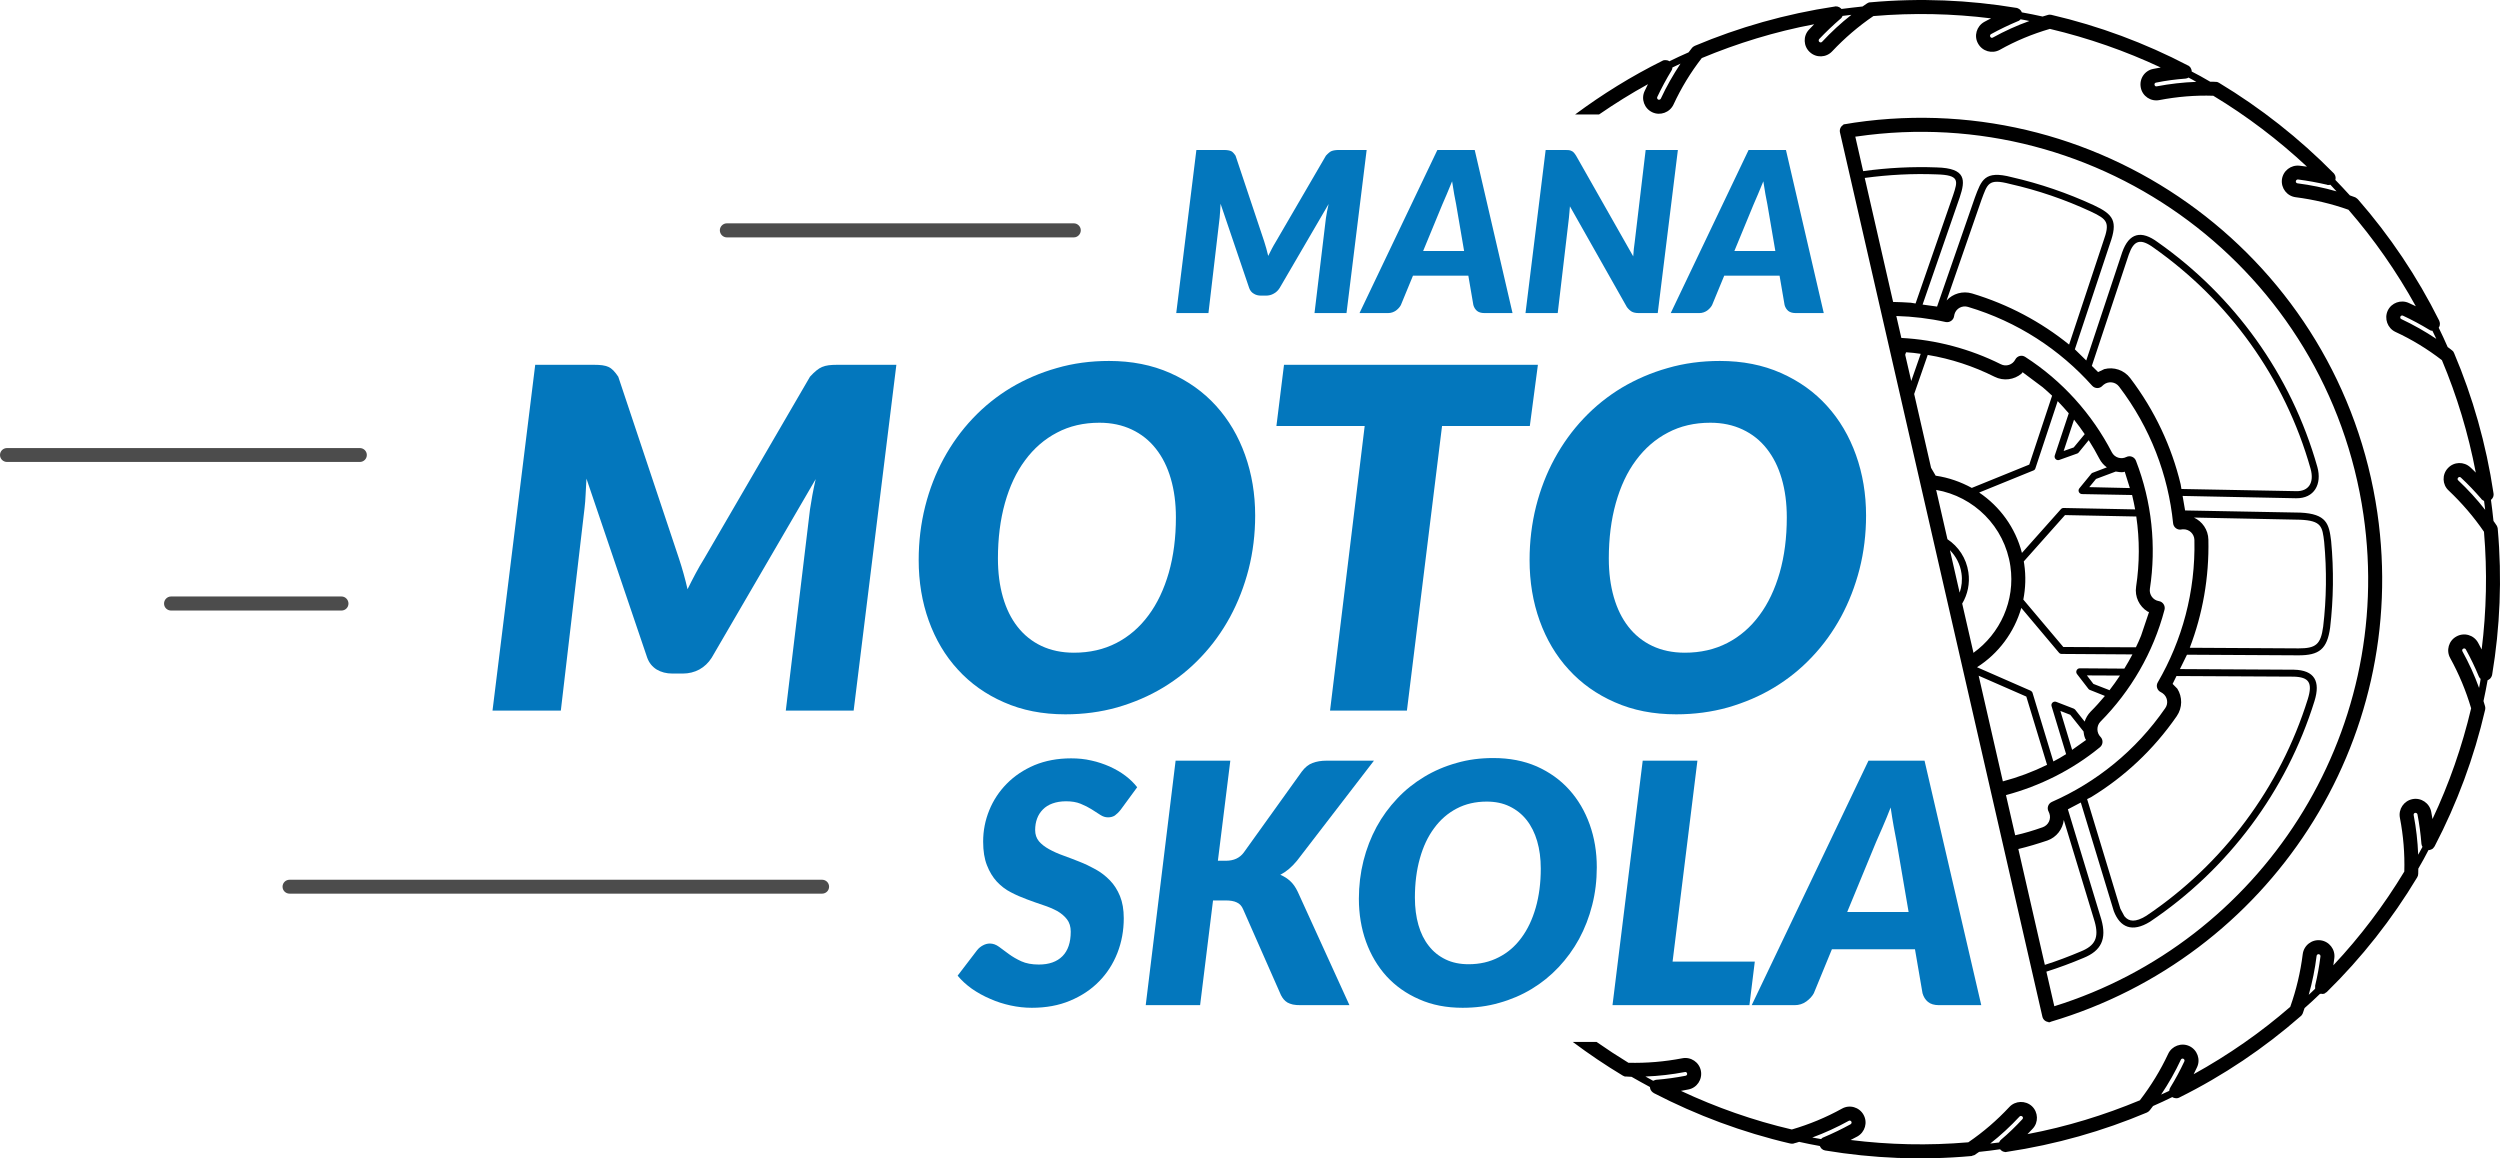 <?xml version="1.0" standalone="no"?>
<!DOCTYPE svg PUBLIC "-//W3C//DTD SVG 1.1//EN" "http://www.w3.org/Graphics/SVG/1.1/DTD/svg11.dtd">
<!--Generator: Xara Designer (www.xara.com), SVG filter version: 6.3.0.23-->
<svg fill="none" fill-rule="evenodd" stroke="black" stroke-width="0.501" stroke-linejoin="bevel" stroke-miterlimit="10" font-family="Times New Roman" font-size="16" style="font-variant-ligatures:none" xmlns:xlink="http://www.w3.org/1999/xlink" xmlns="http://www.w3.org/2000/svg" version="1.1" overflow="visible" width="161.865pt" height="75pt" viewBox="30 -4913.25 161.865 75">
 <defs>
	</defs>
 <g id="Page background" transform="scale(1 -1)"/>
 <g id="Layer 4" transform="scale(1 -1)">
  <g id="Group" stroke="none" font-family="Lato Black">
   <g id="Group_1" fill-rule="nonzero" stroke-linejoin="round" stroke-linecap="round" stroke-width="0.161" fill="#0377bd">
    <g id="Group_2">
     <path d="M 73.963,4877.08 C 74.178,4876.43 74.362,4875.77 74.516,4875.1 C 74.68,4875.43 74.849,4875.77 75.022,4876.09 C 75.197,4876.42 75.386,4876.75 75.592,4877.08 L 82.444,4888.86 C 82.597,4889.03 82.736,4889.16 82.858,4889.26 C 82.981,4889.36 83.104,4889.44 83.227,4889.49 C 83.35,4889.54 83.488,4889.58 83.643,4889.6 C 83.796,4889.62 83.98,4889.63 84.194,4889.63 L 88.036,4889.63 L 85.27,4867.24 L 80.877,4867.24 L 82.444,4880.27 C 82.485,4880.55 82.537,4880.86 82.597,4881.19 C 82.658,4881.52 82.731,4881.87 82.813,4882.23 L 76.082,4870.67 C 75.868,4870.33 75.599,4870.08 75.276,4869.9 C 74.955,4869.73 74.598,4869.64 74.209,4869.64 L 73.532,4869.64 C 73.143,4869.64 72.806,4869.73 72.519,4869.9 C 72.232,4870.08 72.026,4870.33 71.903,4870.67 L 67.971,4882.26 C 67.951,4881.91 67.933,4881.57 67.917,4881.24 C 67.903,4880.91 67.88,4880.62 67.847,4880.35 L 66.311,4867.24 L 61.888,4867.24 L 64.653,4889.63 L 68.463,4889.63 C 68.677,4889.63 68.859,4889.62 69.007,4889.6 C 69.157,4889.58 69.287,4889.54 69.4,4889.49 C 69.512,4889.44 69.618,4889.36 69.716,4889.26 C 69.812,4889.16 69.917,4889.03 70.03,4888.86 L 73.963,4877.08 Z" marker-start="none" marker-end="none"/>
     <path d="M 111.267,4879.87 C 111.267,4878.67 111.126,4877.51 110.844,4876.4 C 110.562,4875.3 110.163,4874.27 109.645,4873.31 C 109.128,4872.36 108.503,4871.49 107.771,4870.72 C 107.038,4869.94 106.217,4869.28 105.305,4868.73 C 104.394,4868.18 103.405,4867.76 102.34,4867.45 C 101.274,4867.15 100.154,4867 98.976,4867 C 97.5,4867 96.176,4867.26 95.004,4867.78 C 93.832,4868.29 92.834,4869 92.015,4869.9 C 91.196,4870.79 90.57,4871.85 90.134,4873.06 C 89.699,4874.27 89.481,4875.58 89.481,4876.99 C 89.481,4878.19 89.622,4879.35 89.903,4880.47 C 90.184,4881.58 90.584,4882.61 91.102,4883.56 C 91.619,4884.51 92.245,4885.38 92.984,4886.16 C 93.721,4886.94 94.545,4887.6 95.457,4888.15 C 96.369,4888.69 97.358,4889.12 98.423,4889.42 C 99.488,4889.73 100.614,4889.88 101.803,4889.88 C 103.268,4889.88 104.586,4889.62 105.759,4889.1 C 106.931,4888.58 107.925,4887.87 108.739,4886.97 C 109.554,4886.07 110.179,4885.01 110.614,4883.79 C 111.049,4882.57 111.267,4881.27 111.267,4879.87 Z M 106.135,4879.75 C 106.135,4880.67 106.024,4881.51 105.805,4882.26 C 105.584,4883.02 105.263,4883.66 104.836,4884.2 C 104.411,4884.74 103.892,4885.15 103.277,4885.44 C 102.663,4885.73 101.967,4885.88 101.187,4885.88 C 100.163,4885.88 99.247,4885.67 98.437,4885.24 C 97.629,4884.82 96.94,4884.22 96.371,4883.45 C 95.803,4882.69 95.368,4881.76 95.065,4880.68 C 94.763,4879.6 94.612,4878.4 94.612,4877.09 C 94.612,4876.17 94.72,4875.34 94.934,4874.59 C 95.15,4873.84 95.464,4873.2 95.88,4872.67 C 96.294,4872.14 96.81,4871.72 97.424,4871.43 C 98.038,4871.14 98.741,4870.99 99.529,4870.99 C 100.554,4870.99 101.473,4871.2 102.286,4871.62 C 103.1,4872.04 103.792,4872.64 104.36,4873.41 C 104.929,4874.17 105.366,4875.1 105.675,4876.17 C 105.982,4877.25 106.135,4878.44 106.135,4879.75 Z" marker-start="none" marker-end="none"/>
     <path d="M 129.573,4889.63 L 129.05,4885.67 L 123.367,4885.67 L 121.092,4867.24 L 116.115,4867.24 L 118.358,4885.67 L 112.643,4885.67 L 113.134,4889.63 L 129.573,4889.63 Z" marker-start="none" marker-end="none"/>
     <path d="M 150.82,4879.87 C 150.82,4878.67 150.679,4877.51 150.397,4876.4 C 150.115,4875.3 149.715,4874.27 149.198,4873.31 C 148.68,4872.36 148.056,4871.49 147.324,4870.72 C 146.591,4869.94 145.77,4869.28 144.858,4868.73 C 143.946,4868.18 142.958,4867.76 141.893,4867.45 C 140.827,4867.15 139.707,4867 138.529,4867 C 137.053,4867 135.729,4867.26 134.557,4867.78 C 133.385,4868.29 132.387,4869 131.568,4869.9 C 130.749,4870.79 130.123,4871.85 129.687,4873.06 C 129.252,4874.27 129.034,4875.58 129.034,4876.99 C 129.034,4878.19 129.175,4879.35 129.455,4880.47 C 129.737,4881.58 130.137,4882.61 130.654,4883.56 C 131.172,4884.51 131.798,4885.38 132.537,4886.16 C 133.274,4886.94 134.098,4887.6 135.01,4888.15 C 135.922,4888.69 136.911,4889.12 137.976,4889.42 C 139.041,4889.73 140.167,4889.88 141.355,4889.88 C 142.82,4889.88 144.139,4889.62 145.311,4889.1 C 146.484,4888.58 147.478,4887.87 148.291,4886.97 C 149.107,4886.07 149.731,4885.01 150.167,4883.79 C 150.602,4882.57 150.82,4881.27 150.82,4879.87 Z M 145.688,4879.75 C 145.688,4880.67 145.577,4881.51 145.358,4882.26 C 145.137,4883.02 144.815,4883.66 144.389,4884.2 C 143.964,4884.74 143.445,4885.15 142.829,4885.44 C 142.216,4885.73 141.52,4885.88 140.74,4885.88 C 139.716,4885.88 138.8,4885.67 137.99,4885.24 C 137.182,4884.82 136.493,4884.22 135.924,4883.45 C 135.356,4882.69 134.921,4881.76 134.618,4880.68 C 134.316,4879.6 134.164,4878.4 134.164,4877.09 C 134.164,4876.17 134.273,4875.34 134.487,4874.59 C 134.703,4873.84 135.017,4873.2 135.433,4872.67 C 135.847,4872.14 136.363,4871.72 136.977,4871.43 C 137.59,4871.14 138.293,4870.99 139.082,4870.99 C 140.106,4870.99 141.025,4871.2 141.839,4871.62 C 142.653,4872.04 143.345,4872.64 143.913,4873.41 C 144.482,4874.17 144.919,4875.1 145.228,4876.17 C 145.535,4877.25 145.688,4878.44 145.688,4879.75 Z" marker-start="none" marker-end="none"/>
    </g>
   </g>
   <g id="Group_3" fill-rule="nonzero" stroke-linejoin="round" stroke-linecap="round" stroke-width="0.15" fill="#0377bd">
    <path d="M 102.565,4860.83 C 102.433,4860.66 102.306,4860.54 102.183,4860.45 C 102.06,4860.37 101.911,4860.33 101.738,4860.33 C 101.571,4860.33 101.405,4860.38 101.239,4860.49 C 101.071,4860.6 100.885,4860.72 100.678,4860.85 C 100.471,4860.98 100.236,4861.1 99.966,4861.21 C 99.699,4861.32 99.385,4861.37 99.023,4861.37 C 98.689,4861.37 98.398,4861.32 98.148,4861.23 C 97.897,4861.14 97.69,4861.01 97.522,4860.84 C 97.356,4860.67 97.231,4860.48 97.147,4860.25 C 97.065,4860.03 97.022,4859.78 97.022,4859.51 C 97.022,4859.22 97.104,4858.98 97.267,4858.78 C 97.431,4858.59 97.647,4858.42 97.92,4858.27 C 98.191,4858.12 98.496,4857.98 98.837,4857.86 C 99.178,4857.74 99.528,4857.6 99.886,4857.46 C 100.245,4857.32 100.595,4857.15 100.939,4856.96 C 101.283,4856.77 101.592,4856.53 101.863,4856.25 C 102.135,4855.97 102.352,4855.63 102.515,4855.23 C 102.677,4854.83 102.759,4854.36 102.759,4853.8 C 102.759,4853 102.622,4852.25 102.347,4851.55 C 102.072,4850.85 101.676,4850.23 101.162,4849.71 C 100.648,4849.18 100.024,4848.77 99.288,4848.46 C 98.553,4848.15 97.725,4848 96.806,4848 C 96.35,4848 95.891,4848.05 95.431,4848.15 C 94.972,4848.25 94.529,4848.39 94.107,4848.58 C 93.682,4848.76 93.289,4848.98 92.927,4849.23 C 92.565,4849.49 92.256,4849.77 92.003,4850.08 L 93.264,4851.73 C 93.366,4851.86 93.491,4851.96 93.639,4852.04 C 93.787,4852.12 93.937,4852.16 94.089,4852.16 C 94.292,4852.16 94.49,4852.09 94.681,4851.95 C 94.874,4851.81 95.086,4851.65 95.316,4851.48 C 95.548,4851.31 95.82,4851.15 96.126,4851.01 C 96.435,4850.87 96.813,4850.8 97.261,4850.8 C 97.922,4850.8 98.43,4850.98 98.789,4851.34 C 99.147,4851.7 99.326,4852.23 99.326,4852.93 C 99.326,4853.25 99.244,4853.52 99.081,4853.73 C 98.919,4853.94 98.705,4854.12 98.441,4854.27 C 98.177,4854.41 97.873,4854.54 97.534,4854.65 C 97.194,4854.76 96.846,4854.89 96.49,4855.02 C 96.135,4855.15 95.787,4855.3 95.447,4855.48 C 95.108,4855.65 94.804,4855.89 94.54,4856.17 C 94.276,4856.46 94.062,4856.81 93.9,4857.23 C 93.737,4857.64 93.655,4858.15 93.655,4858.76 C 93.655,4859.47 93.787,4860.14 94.051,4860.79 C 94.315,4861.44 94.694,4862.01 95.186,4862.51 C 95.679,4863.01 96.276,4863.41 96.979,4863.71 C 97.682,4864 98.471,4864.15 99.347,4864.15 C 99.797,4864.15 100.234,4864.11 100.657,4864.01 C 101.08,4863.92 101.478,4863.78 101.847,4863.62 C 102.217,4863.45 102.552,4863.26 102.857,4863.03 C 103.161,4862.8 103.419,4862.55 103.628,4862.28 L 102.565,4860.83 Z" marker-start="none" marker-end="none"/>
    <path d="M 108.853,4857.52 L 109.374,4857.52 C 109.882,4857.52 110.266,4857.7 110.527,4858.05 L 114.284,4863.29 C 114.495,4863.57 114.729,4863.76 114.986,4863.85 C 115.243,4863.95 115.546,4864 115.894,4864 L 118.958,4864 L 113.981,4857.53 C 113.64,4857.11 113.278,4856.81 112.894,4856.61 C 113.141,4856.51 113.357,4856.37 113.54,4856.2 C 113.726,4856.03 113.887,4855.8 114.024,4855.51 L 117.371,4848.17 L 114.22,4848.17 C 114.017,4848.17 113.847,4848.18 113.71,4848.21 C 113.572,4848.24 113.455,4848.29 113.357,4848.34 C 113.258,4848.4 113.176,4848.47 113.112,4848.55 C 113.046,4848.63 112.989,4848.72 112.937,4848.82 L 110.482,4854.39 C 110.396,4854.59 110.262,4854.74 110.08,4854.82 C 109.9,4854.91 109.658,4854.95 109.352,4854.95 L 108.539,4854.95 L 107.702,4848.17 L 104.181,4848.17 L 106.116,4864 L 109.658,4864 L 108.853,4857.52 Z" marker-start="none" marker-end="none"/>
    <path d="M 133.386,4857.1 C 133.386,4856.25 133.288,4855.43 133.088,4854.65 C 132.889,4853.86 132.607,4853.14 132.241,4852.46 C 131.875,4851.79 131.432,4851.18 130.915,4850.63 C 130.398,4850.08 129.816,4849.61 129.172,4849.22 C 128.527,4848.83 127.828,4848.53 127.075,4848.32 C 126.322,4848.1 125.528,4848 124.696,4848 C 123.653,4848 122.716,4848.18 121.888,4848.55 C 121.058,4848.91 120.353,4849.41 119.773,4850.04 C 119.195,4850.68 118.751,4851.43 118.444,4852.28 C 118.135,4853.14 117.982,4854.07 117.982,4855.06 C 117.982,4855.91 118.082,4856.73 118.28,4857.52 C 118.48,4858.31 118.761,4859.03 119.127,4859.71 C 119.493,4860.38 119.937,4860.99 120.458,4861.54 C 120.979,4862.1 121.563,4862.56 122.207,4862.95 C 122.851,4863.34 123.551,4863.64 124.304,4863.85 C 125.057,4864.07 125.854,4864.17 126.695,4864.17 C 127.73,4864.17 128.663,4863.99 129.493,4863.63 C 130.321,4863.26 131.024,4862.76 131.6,4862.12 C 132.177,4861.48 132.617,4860.73 132.926,4859.87 C 133.233,4859.01 133.386,4858.09 133.386,4857.1 Z M 129.759,4857.01 C 129.759,4857.67 129.68,4858.26 129.525,4858.79 C 129.37,4859.32 129.141,4859.78 128.84,4860.16 C 128.54,4860.54 128.172,4860.83 127.737,4861.04 C 127.303,4861.25 126.811,4861.35 126.26,4861.35 C 125.535,4861.35 124.887,4861.2 124.315,4860.9 C 123.744,4860.6 123.256,4860.18 122.855,4859.63 C 122.452,4859.09 122.145,4858.44 121.931,4857.67 C 121.716,4856.91 121.609,4856.06 121.609,4855.13 C 121.609,4854.48 121.686,4853.89 121.838,4853.36 C 121.989,4852.83 122.213,4852.38 122.507,4852.01 C 122.8,4851.63 123.164,4851.34 123.599,4851.13 C 124.033,4850.92 124.529,4850.82 125.087,4850.82 C 125.812,4850.82 126.461,4850.97 127.038,4851.27 C 127.612,4851.56 128.101,4851.98 128.504,4852.53 C 128.906,4853.07 129.214,4853.72 129.432,4854.48 C 129.65,4855.24 129.759,4856.09 129.759,4857.01 Z" marker-start="none" marker-end="none"/>
    <path d="M 138.293,4850.99 L 143.616,4850.99 L 143.268,4848.17 L 134.403,4848.17 L 136.359,4864 L 139.901,4864 L 138.293,4850.99 Z" marker-start="none" marker-end="none"/>
    <path d="M 158.279,4848.17 L 155.541,4848.17 C 155.236,4848.17 154.999,4848.24 154.829,4848.38 C 154.658,4848.52 154.542,4848.71 154.476,4848.94 L 153.987,4851.79 L 148.609,4851.79 L 147.437,4848.94 C 147.335,4848.75 147.173,4848.57 146.953,4848.41 C 146.732,4848.25 146.48,4848.17 146.197,4848.17 L 143.416,4848.17 L 150.977,4864 L 154.606,4864 L 158.279,4848.17 Z M 149.598,4854.2 L 153.575,4854.2 L 152.802,4858.72 C 152.745,4859 152.681,4859.34 152.613,4859.72 C 152.544,4860.1 152.478,4860.52 152.412,4860.97 C 152.238,4860.52 152.065,4860.1 151.896,4859.71 C 151.726,4859.33 151.578,4858.99 151.455,4858.7 L 149.598,4854.2 Z" marker-start="none" marker-end="none"/>
   </g>
   <g id="Group_4" fill-rule="nonzero" stroke-linejoin="round" stroke-linecap="round" stroke-width="0.15" fill="#0377bd">
    <path d="M 111.851,4897.62 C 111.95,4897.31 112.038,4897 112.111,4896.68 C 112.188,4896.84 112.268,4897 112.35,4897.15 C 112.432,4897.31 112.521,4897.46 112.618,4897.62 L 115.848,4903.17 C 115.921,4903.25 115.985,4903.31 116.044,4903.36 C 116.101,4903.41 116.16,4903.45 116.217,4903.47 C 116.276,4903.49 116.34,4903.51 116.413,4903.52 C 116.485,4903.53 116.572,4903.54 116.674,4903.54 L 118.485,4903.54 L 117.181,4892.98 L 115.109,4892.98 L 115.848,4899.13 C 115.867,4899.26 115.892,4899.4 115.921,4899.56 C 115.949,4899.71 115.983,4899.88 116.022,4900.04 L 112.85,4894.6 C 112.748,4894.44 112.621,4894.32 112.47,4894.24 C 112.316,4894.15 112.149,4894.11 111.967,4894.11 L 111.647,4894.11 C 111.463,4894.11 111.305,4894.15 111.169,4894.24 C 111.033,4894.32 110.937,4894.44 110.88,4894.6 L 109.026,4900.06 C 109.015,4899.9 109.008,4899.73 108.999,4899.58 C 108.992,4899.43 108.981,4899.29 108.967,4899.16 L 108.242,4892.98 L 106.157,4892.98 L 107.461,4903.54 L 109.258,4903.54 C 109.358,4903.54 109.443,4903.53 109.515,4903.52 C 109.584,4903.51 109.645,4903.49 109.699,4903.47 C 109.752,4903.45 109.802,4903.41 109.847,4903.36 C 109.893,4903.31 109.943,4903.25 109.997,4903.17 L 111.851,4897.62 Z" marker-start="none" marker-end="none"/>
    <path d="M 127.93,4892.98 L 126.104,4892.98 C 125.903,4892.98 125.744,4893.03 125.63,4893.12 C 125.517,4893.22 125.439,4893.34 125.394,4893.5 L 125.069,4895.4 L 121.484,4895.4 L 120.701,4893.5 C 120.633,4893.37 120.526,4893.25 120.38,4893.14 C 120.232,4893.04 120.064,4892.98 119.877,4892.98 L 118.023,4892.98 L 123.064,4903.54 L 125.482,4903.54 L 127.93,4892.98 Z M 122.143,4897 L 124.795,4897 L 124.279,4900.02 C 124.241,4900.2 124.199,4900.43 124.152,4900.68 C 124.108,4900.94 124.063,4901.22 124.018,4901.51 C 123.902,4901.22 123.788,4900.94 123.674,4900.68 C 123.562,4900.42 123.463,4900.19 123.381,4900 L 122.143,4897 Z" marker-start="none" marker-end="none"/>
    <path d="M 131.32,4903.54 C 131.422,4903.54 131.507,4903.53 131.577,4903.53 C 131.647,4903.52 131.709,4903.5 131.763,4903.47 C 131.814,4903.45 131.864,4903.41 131.907,4903.36 C 131.95,4903.31 131.996,4903.25 132.045,4903.17 L 135.745,4896.65 C 135.754,4896.82 135.769,4896.99 135.785,4897.14 C 135.802,4897.29 135.82,4897.44 135.84,4897.57 L 136.55,4903.54 L 138.636,4903.54 L 137.332,4892.98 L 136.1,4892.98 C 135.917,4892.98 135.769,4893.01 135.654,4893.07 C 135.542,4893.14 135.435,4893.23 135.333,4893.37 L 131.647,4899.89 C 131.636,4899.75 131.625,4899.62 131.613,4899.49 C 131.602,4899.37 131.591,4899.25 131.581,4899.14 L 130.856,4892.98 L 128.77,4892.98 L 130.075,4903.54 L 131.32,4903.54 Z" marker-start="none" marker-end="none"/>
    <path d="M 148.081,4892.98 L 146.255,4892.98 C 146.054,4892.98 145.895,4893.03 145.781,4893.12 C 145.668,4893.22 145.59,4893.34 145.545,4893.5 L 145.22,4895.4 L 141.636,4895.4 L 140.852,4893.5 C 140.784,4893.37 140.677,4893.25 140.531,4893.14 C 140.383,4893.04 140.215,4892.98 140.028,4892.98 L 138.174,4892.98 L 143.215,4903.54 L 145.633,4903.54 L 148.081,4892.98 Z M 142.294,4897 L 144.946,4897 L 144.43,4900.02 C 144.393,4900.2 144.35,4900.43 144.303,4900.68 C 144.259,4900.94 144.214,4901.22 144.169,4901.51 C 144.053,4901.22 143.939,4900.94 143.825,4900.68 C 143.713,4900.42 143.615,4900.19 143.532,4900 L 142.294,4897 Z" marker-start="none" marker-end="none"/>
   </g>
   <path d="M 148.179,4838.76 C 148.175,4838.76 148.172,4838.76 148.168,4838.76 C 148.168,4838.76 148.17,4838.76 148.172,4838.76 C 148.163,4838.76 148.165,4838.76 148.168,4838.76 C 148.143,4838.77 148.138,4838.77 148.117,4838.78 C 148.12,4838.77 148.102,4838.78 148.086,4838.79 C 148.07,4838.79 148.058,4838.8 148.047,4838.8 C 148.024,4838.82 148.013,4838.82 148.009,4838.83 C 148.008,4838.83 148.009,4838.82 147.963,4838.86 C 147.963,4838.86 147.965,4838.86 147.967,4838.86 C 147.967,4838.86 147.963,4838.86 147.961,4838.86 C 147.958,4838.87 147.951,4838.87 147.942,4838.88 C 147.927,4838.89 147.915,4838.9 147.906,4838.92 C 147.895,4838.93 147.89,4838.94 147.885,4838.95 C 147.867,4838.97 147.854,4838.99 147.844,4839.02 C 147.842,4839.02 147.842,4839.02 147.842,4839.02 C 147.838,4839.03 147.838,4839.03 147.836,4839.03 C 147.833,4839.04 147.829,4839.04 147.829,4839.05 C 147.38,4839.13 146.932,4839.22 146.486,4839.32 C 146.375,4839.28 146.261,4839.25 146.147,4839.22 C 146.136,4839.21 146.127,4839.21 146.125,4839.21 C 146.109,4839.21 146.093,4839.2 146.082,4839.2 C 146.027,4839.2 146.027,4839.2 146.034,4839.2 C 146.029,4839.2 146.027,4839.2 145.986,4839.2 C 146.002,4839.2 145.972,4839.2 145.943,4839.21 C 145.94,4839.21 145.931,4839.21 145.92,4839.21 C 142.822,4839.93 139.851,4841.04 137.071,4842.48 C 137.069,4842.49 137.069,4842.49 137.068,4842.49 C 137.048,4842.5 137.03,4842.51 137.014,4842.52 C 137.007,4842.53 136.998,4842.53 136.994,4842.54 C 136.975,4842.55 136.964,4842.57 136.952,4842.58 C 136.943,4842.59 136.936,4842.59 136.93,4842.6 C 136.918,4842.61 136.909,4842.63 136.9,4842.65 C 136.893,4842.65 136.887,4842.67 136.88,4842.67 C 136.873,4842.69 136.866,4842.7 136.862,4842.72 C 136.855,4842.73 136.852,4842.74 136.846,4842.75 C 136.843,4842.77 136.841,4842.78 136.841,4842.8 C 136.834,4842.81 136.83,4842.83 136.83,4842.84 C 136.828,4842.85 136.828,4842.85 136.828,4842.85 C 136.828,4842.86 136.828,4842.86 136.828,4842.87 C 136.427,4843.08 136.029,4843.31 135.637,4843.53 C 135.517,4843.54 135.401,4843.54 135.283,4843.55 C 135.256,4843.55 135.228,4843.55 135.208,4843.55 C 135.201,4843.55 135.199,4843.56 135.173,4843.56 C 135.158,4843.56 135.121,4843.58 135.087,4843.6 C 135.076,4843.6 135.073,4843.6 135.067,4843.61 C 133.952,4844.28 132.872,4845.01 131.83,4845.79 L 133.37,4845.79 C 134.043,4845.32 134.73,4844.87 135.433,4844.44 C 136.602,4844.41 137.772,4844.51 138.918,4844.73 C 139.473,4844.84 140.017,4844.48 140.126,4843.92 C 140.233,4843.36 139.869,4842.81 139.309,4842.71 C 139.15,4842.68 138.993,4842.65 138.834,4842.62 C 141.118,4841.55 143.522,4840.7 146.013,4840.12 C 147.142,4840.45 148.231,4840.9 149.259,4841.47 C 149.753,4841.75 150.383,4841.57 150.658,4841.07 C 150.936,4840.57 150.752,4839.95 150.26,4839.67 C 150.112,4839.59 149.965,4839.51 149.819,4839.44 C 152.303,4839.13 154.853,4839.07 157.438,4839.29 C 158.409,4839.95 159.299,4840.72 160.101,4841.58 C 160.486,4841.99 161.141,4842.01 161.557,4841.63 C 161.971,4841.24 161.996,4840.58 161.607,4840.17 C 161.494,4840.05 161.384,4839.93 161.271,4839.82 C 163.81,4840.3 166.242,4841.05 168.548,4842.01 C 169.269,4842.95 169.884,4843.95 170.382,4845.02 C 170.621,4845.53 171.237,4845.76 171.751,4845.52 C 172.263,4845.28 172.491,4844.66 172.249,4844.15 C 172.177,4844 172.106,4843.85 172.031,4843.7 C 174.276,4844.94 176.372,4846.4 178.284,4848.06 C 178.678,4849.17 178.947,4850.31 179.092,4851.47 C 179.163,4852.04 179.677,4852.44 180.243,4852.37 C 180.808,4852.3 181.21,4851.78 181.139,4851.22 C 181.119,4851.06 181.097,4850.9 181.074,4850.75 C 182.812,4852.6 184.352,4854.64 185.669,4856.82 C 185.703,4857.99 185.607,4859.15 185.384,4860.3 C 185.275,4860.86 185.642,4861.4 186.201,4861.51 C 186.758,4861.62 187.304,4861.25 187.411,4860.69 C 187.437,4860.53 187.468,4860.38 187.495,4860.22 C 188.567,4862.5 189.409,4864.9 189.996,4867.39 C 189.664,4868.52 189.209,4869.61 188.642,4870.64 C 188.362,4871.14 188.546,4871.77 189.042,4872.04 C 189.541,4872.32 190.168,4872.14 190.444,4871.64 C 190.524,4871.5 190.603,4871.35 190.678,4871.2 C 190.988,4873.69 191.047,4876.24 190.828,4878.82 C 190.164,4879.79 189.397,4880.68 188.542,4881.49 C 188.123,4881.87 188.103,4882.53 188.492,4882.94 C 188.879,4883.36 189.531,4883.38 189.948,4882.99 C 190.066,4882.88 190.184,4882.77 190.298,4882.65 C 189.811,4885.2 189.072,4887.63 188.105,4889.93 C 187.17,4890.65 186.16,4891.27 185.096,4891.76 C 184.582,4892 184.358,4892.62 184.597,4893.14 C 184.839,4893.65 185.453,4893.87 185.967,4893.63 C 186.119,4893.56 186.269,4893.49 186.415,4893.42 C 185.177,4895.66 183.71,4897.76 182.054,4899.67 C 180.949,4900.06 179.804,4900.33 178.64,4900.48 C 178.078,4900.55 177.679,4901.06 177.745,4901.63 C 177.818,4902.19 178.328,4902.59 178.897,4902.52 C 179.053,4902.5 179.211,4902.48 179.368,4902.46 C 177.511,4904.19 175.475,4905.74 173.301,4907.05 C 172.131,4907.09 170.959,4906.99 169.811,4906.77 C 169.256,4906.66 168.714,4907.02 168.607,4907.58 C 168.496,4908.15 168.862,4908.69 169.422,4908.79 C 169.581,4908.82 169.738,4908.85 169.899,4908.88 C 167.615,4909.95 165.211,4910.79 162.722,4911.38 C 161.591,4911.05 160.5,4910.6 159.472,4910.02 C 158.975,4909.75 158.346,4909.93 158.072,4910.43 C 157.792,4910.92 157.974,4911.55 158.471,4911.83 C 158.619,4911.91 158.766,4911.99 158.916,4912.06 C 156.428,4912.37 153.878,4912.43 151.295,4912.21 C 150.324,4911.55 149.43,4910.78 148.629,4909.93 C 148.24,4909.51 147.587,4909.49 147.174,4909.88 C 146.76,4910.26 146.734,4910.92 147.124,4911.33 C 147.233,4911.45 147.347,4911.57 147.46,4911.68 C 144.919,4911.2 142.489,4910.45 140.183,4909.49 C 139.46,4908.56 138.848,4907.55 138.352,4906.48 C 138.113,4905.97 137.494,4905.74 136.982,4905.98 C 136.464,4906.22 136.24,4906.84 136.481,4907.35 C 136.552,4907.5 136.623,4907.65 136.698,4907.8 C 135.606,4907.2 134.552,4906.54 133.534,4905.84 L 131.984,4905.84 C 133.749,4907.15 135.635,4908.32 137.628,4909.31 C 137.658,4909.33 137.69,4909.34 137.722,4909.35 C 137.726,4909.35 137.73,4909.35 137.73,4909.35 C 137.79,4909.36 137.842,4909.36 137.896,4909.35 C 137.917,4909.35 137.935,4909.35 137.935,4909.35 C 137.963,4909.34 137.97,4909.34 137.979,4909.33 C 137.979,4909.34 137.976,4909.34 138.017,4909.32 C 138.003,4909.33 138.029,4909.31 138.06,4909.3 C 138.063,4909.29 138.065,4909.29 138.067,4909.29 C 138.069,4909.29 138.072,4909.29 138.072,4909.29 C 138.076,4909.28 138.078,4909.28 138.079,4909.28 C 138.493,4909.48 138.907,4909.68 139.328,4909.86 C 139.4,4909.95 139.469,4910.05 139.544,4910.14 C 139.568,4910.17 139.594,4910.2 139.6,4910.2 C 139.626,4910.22 139.626,4910.22 139.63,4910.22 C 139.655,4910.24 139.684,4910.26 139.714,4910.27 C 139.719,4910.27 139.721,4910.28 139.725,4910.28 C 142.571,4911.48 145.613,4912.35 148.811,4912.83 L 148.816,4912.83 C 148.846,4912.84 148.877,4912.84 148.866,4912.84 C 148.905,4912.83 148.903,4912.83 148.907,4912.83 C 148.921,4912.83 148.934,4912.83 148.95,4912.83 C 148.957,4912.83 148.973,4912.83 148.993,4912.82 C 148.984,4912.82 148.975,4912.82 149.041,4912.8 C 149.036,4912.81 149.034,4912.81 149.036,4912.81 C 149.036,4912.81 149.039,4912.81 149.044,4912.8 C 149.041,4912.8 149.039,4912.8 149.041,4912.8 C 149.048,4912.8 149.06,4912.8 149.073,4912.79 C 149.087,4912.78 149.103,4912.78 149.116,4912.76 C 149.128,4912.76 149.139,4912.75 149.15,4912.74 C 149.169,4912.73 149.189,4912.71 149.187,4912.71 C 149.21,4912.69 149.21,4912.69 149.216,4912.68 C 149.212,4912.68 149.218,4912.68 149.221,4912.68 C 149.225,4912.67 149.226,4912.67 149.23,4912.67 C 149.685,4912.73 150.138,4912.78 150.593,4912.83 C 150.691,4912.9 150.788,4912.97 150.884,4913.03 C 150.945,4913.07 151.014,4913.1 151.084,4913.1 C 151.088,4913.1 151.093,4913.1 151.1,4913.1 C 154.319,4913.39 157.488,4913.25 160.552,4912.74 C 160.554,4912.74 160.556,4912.74 160.561,4912.74 C 160.579,4912.73 160.597,4912.73 160.606,4912.73 C 160.625,4912.72 160.636,4912.72 160.648,4912.71 C 160.661,4912.71 160.673,4912.7 160.688,4912.69 C 160.702,4912.69 160.713,4912.68 160.725,4912.67 C 160.743,4912.66 160.757,4912.65 160.757,4912.65 C 160.78,4912.63 160.786,4912.63 160.791,4912.62 C 160.802,4912.61 160.813,4912.6 160.82,4912.59 C 160.83,4912.58 160.839,4912.57 160.852,4912.55 C 160.852,4912.55 160.852,4912.55 160.871,4912.52 C 160.87,4912.52 160.884,4912.5 160.895,4912.47 C 160.896,4912.47 160.896,4912.47 160.898,4912.47 C 160.9,4912.46 160.9,4912.46 160.902,4912.45 C 161.353,4912.37 161.803,4912.28 162.249,4912.18 C 162.361,4912.22 162.474,4912.25 162.586,4912.28 C 162.602,4912.29 162.618,4912.29 162.609,4912.29 C 162.642,4912.29 162.647,4912.3 162.656,4912.29 C 162.679,4912.3 162.69,4912.3 162.691,4912.3 C 162.704,4912.3 162.709,4912.3 162.738,4912.3 C 162.74,4912.3 162.765,4912.3 162.79,4912.29 C 162.799,4912.29 162.806,4912.29 162.813,4912.29 C 165.914,4911.57 168.885,4910.46 171.663,4909.01 L 171.667,4909.01 C 171.667,4909.01 171.667,4909.01 171.706,4908.99 C 171.694,4909 171.719,4908.98 171.744,4908.96 C 171.753,4908.95 171.763,4908.94 171.776,4908.93 C 171.783,4908.92 171.794,4908.91 171.806,4908.9 C 171.817,4908.89 171.826,4908.87 171.833,4908.86 C 171.842,4908.85 171.847,4908.84 171.853,4908.82 C 171.861,4908.81 171.865,4908.8 171.87,4908.78 C 171.878,4908.77 171.881,4908.76 171.886,4908.74 C 171.89,4908.73 171.894,4908.72 171.897,4908.7 C 171.901,4908.69 171.903,4908.67 171.903,4908.65 C 171.903,4908.65 171.903,4908.65 171.904,4908.65 C 171.904,4908.64 171.904,4908.63 171.903,4908.62 L 171.903,4908.62 C 172.256,4908.44 172.681,4908.21 173.1,4907.96 C 173.218,4907.96 173.334,4907.96 173.451,4907.95 C 173.46,4907.95 173.469,4907.95 173.473,4907.95 C 173.537,4907.95 173.603,4907.93 173.56,4907.94 C 173.653,4907.9 173.649,4907.9 173.644,4907.9 C 173.653,4907.9 173.658,4907.89 173.669,4907.89 C 176.374,4906.26 178.874,4904.29 181.092,4902.04 C 181.112,4902.02 181.133,4902 181.153,4901.96 C 181.155,4901.96 181.158,4901.96 181.158,4901.95 C 181.185,4901.91 181.206,4901.86 181.215,4901.8 C 181.217,4901.8 181.217,4901.8 181.217,4901.79 C 181.226,4901.74 181.224,4901.68 181.21,4901.63 C 181.212,4901.62 181.21,4901.62 181.21,4901.62 C 181.208,4901.61 181.208,4901.61 181.206,4901.6 C 181.522,4901.27 181.836,4900.94 182.143,4900.6 C 182.254,4900.56 182.363,4900.52 182.475,4900.48 C 182.48,4900.48 182.482,4900.48 182.495,4900.47 C 182.52,4900.46 182.545,4900.45 182.57,4900.42 C 182.602,4900.41 182.627,4900.39 182.641,4900.36 C 182.65,4900.36 182.655,4900.35 182.662,4900.35 C 184.725,4897.99 186.501,4895.35 187.928,4892.49 C 187.941,4892.45 187.951,4892.43 187.96,4892.39 C 187.962,4892.39 187.962,4892.39 187.962,4892.38 C 187.975,4892.33 187.978,4892.28 187.967,4892.22 C 187.971,4892.23 187.971,4892.24 187.962,4892.18 C 187.969,4892.21 187.962,4892.18 187.95,4892.13 C 187.946,4892.13 187.941,4892.12 187.932,4892.1 C 187.93,4892.09 187.921,4892.07 187.91,4892.06 C 187.91,4892.05 187.909,4892.05 187.909,4892.05 C 187.907,4892.05 187.905,4892.05 187.901,4892.04 C 187.9,4892.04 187.898,4892.04 187.898,4892.03 C 188.098,4891.62 188.29,4891.21 188.476,4890.78 C 188.567,4890.72 188.663,4890.64 188.754,4890.57 C 188.813,4890.53 188.856,4890.47 188.844,4890.48 C 188.89,4890.4 188.892,4890.4 188.892,4890.39 C 190.098,4887.55 190.969,4884.5 191.445,4881.31 C 191.445,4881.3 191.445,4881.3 191.445,4881.3 C 191.451,4881.27 191.451,4881.24 191.451,4881.25 C 191.449,4881.23 191.449,4881.22 191.449,4881.21 C 191.449,4881.21 191.449,4881.21 191.449,4881.22 C 191.449,4881.22 191.449,4881.22 191.449,4881.21 C 191.447,4881.19 191.445,4881.18 191.445,4881.17 C 191.443,4881.16 191.442,4881.14 191.436,4881.12 C 191.438,4881.13 191.44,4881.14 191.42,4881.07 C 191.424,4881.08 191.424,4881.08 191.422,4881.08 C 191.422,4881.08 191.42,4881.08 191.418,4881.07 C 191.418,4881.07 191.418,4881.07 191.42,4881.07 C 191.417,4881.07 191.413,4881.05 191.404,4881.04 C 191.399,4881.03 191.392,4881.01 191.381,4881 C 191.376,4880.99 191.368,4880.98 191.36,4880.97 C 191.343,4880.94 191.326,4880.92 191.327,4880.93 C 191.304,4880.91 191.304,4880.9 191.295,4880.9 C 191.299,4880.9 191.295,4880.9 191.292,4880.9 C 191.286,4880.89 191.285,4880.89 191.279,4880.89 C 191.342,4880.43 191.395,4879.98 191.443,4879.52 C 191.513,4879.43 191.577,4879.33 191.643,4879.23 C 191.645,4879.23 191.645,4879.23 191.654,4879.22 C 191.658,4879.21 191.666,4879.19 191.675,4879.17 C 191.684,4879.16 191.688,4879.15 191.693,4879.13 C 191.699,4879.12 191.704,4879.11 191.706,4879.08 C 191.711,4879.07 191.715,4879.06 191.716,4879.04 C 191.716,4879.03 191.716,4879.02 191.718,4879.02 C 192.004,4875.8 191.868,4872.63 191.356,4869.56 C 191.354,4869.56 191.354,4869.56 191.352,4869.56 C 191.349,4869.53 191.342,4869.5 191.342,4869.51 C 191.333,4869.48 191.333,4869.48 191.331,4869.48 C 191.326,4869.46 191.318,4869.44 191.308,4869.43 C 191.302,4869.41 191.295,4869.4 191.286,4869.39 C 191.279,4869.38 191.272,4869.37 191.263,4869.36 C 191.244,4869.33 191.236,4869.32 191.233,4869.32 C 191.227,4869.32 191.233,4869.32 191.235,4869.32 C 191.236,4869.32 191.236,4869.33 191.233,4869.32 C 191.227,4869.32 191.22,4869.31 191.204,4869.29 C 191.222,4869.31 191.201,4869.29 191.17,4869.27 C 191.174,4869.27 191.17,4869.27 191.165,4869.26 C 191.167,4869.27 191.169,4869.27 191.17,4869.27 C 191.167,4869.27 191.156,4869.26 191.136,4869.24 C 191.158,4869.26 191.124,4869.24 191.087,4869.22 C 191.085,4869.22 191.083,4869.22 191.079,4869.22 C 191.076,4869.21 191.069,4869.21 191.063,4869.21 C 190.983,4868.76 190.894,4868.31 190.797,4867.86 C 190.828,4867.76 190.855,4867.66 190.883,4867.57 C 190.885,4867.57 190.885,4867.56 190.887,4867.56 C 190.89,4867.55 190.896,4867.54 190.899,4867.53 C 190.899,4867.53 190.899,4867.52 190.897,4867.52 C 190.919,4867.45 190.921,4867.38 190.903,4867.3 C 190.185,4864.2 189.081,4861.23 187.63,4858.45 C 187.628,4858.45 187.628,4858.45 187.627,4858.45 C 187.619,4858.43 187.612,4858.42 187.6,4858.41 C 187.594,4858.4 187.586,4858.39 187.575,4858.38 C 187.568,4858.36 187.557,4858.35 187.545,4858.34 C 187.537,4858.33 187.527,4858.32 187.514,4858.31 C 187.509,4858.31 187.507,4858.3 187.477,4858.28 C 187.484,4858.29 187.464,4858.28 187.441,4858.26 C 187.43,4858.26 187.418,4858.25 187.4,4858.25 C 187.387,4858.24 187.377,4858.24 187.361,4858.23 C 187.346,4858.23 187.332,4858.22 187.32,4858.22 C 187.304,4858.22 187.291,4858.21 187.271,4858.21 C 187.27,4858.21 187.268,4858.21 187.266,4858.21 L 187.238,4858.21 L 187.234,4858.21 C 187.057,4857.86 186.822,4857.43 186.576,4857.01 C 186.574,4856.91 186.57,4856.81 186.57,4856.71 C 186.57,4856.71 186.57,4856.7 186.57,4856.7 C 186.57,4856.69 186.57,4856.68 186.57,4856.67 C 186.57,4856.67 186.57,4856.66 186.568,4856.66 C 186.568,4856.59 186.547,4856.52 186.506,4856.45 C 184.879,4853.74 182.912,4851.24 180.659,4849.03 C 180.65,4849.01 180.637,4849 180.607,4849 C 180.566,4848.95 180.503,4848.92 180.477,4848.91 C 180.387,4848.89 180.334,4848.89 180.287,4848.91 C 180.273,4848.9 180.255,4848.9 180.236,4848.9 C 180.23,4848.9 180.225,4848.91 180.218,4848.91 C 179.889,4848.59 179.554,4848.28 179.211,4847.98 C 179.174,4847.86 179.135,4847.75 179.094,4847.64 C 179.092,4847.64 179.092,4847.64 179.09,4847.63 C 179.072,4847.59 179.049,4847.55 179.006,4847.5 C 179.001,4847.49 178.995,4847.49 178.992,4847.48 C 178.983,4847.47 178.976,4847.47 178.965,4847.46 C 176.601,4845.39 173.963,4843.61 171.103,4842.19 C 171.075,4842.17 171.046,4842.16 171.01,4842.16 C 171.009,4842.15 171.003,4842.15 171,4842.15 C 170.948,4842.14 170.891,4842.14 170.837,4842.15 C 170.834,4842.15 170.83,4842.15 170.828,4842.15 C 170.771,4842.16 170.718,4842.18 170.671,4842.2 C 170.668,4842.2 170.668,4842.21 170.666,4842.21 C 170.662,4842.21 170.661,4842.21 170.65,4842.22 C 170.238,4842.02 169.822,4841.82 169.401,4841.64 C 169.331,4841.55 169.262,4841.45 169.188,4841.36 C 169.185,4841.36 169.178,4841.35 169.163,4841.34 C 169.16,4841.33 169.156,4841.33 169.147,4841.32 C 169.122,4841.29 169.096,4841.27 169.056,4841.25 C 169.047,4841.24 169.028,4841.23 169.008,4841.22 C 166.162,4840.02 163.12,4839.15 159.922,4838.67 C 159.92,4838.67 159.919,4838.67 159.917,4838.67 C 159.902,4838.66 159.892,4838.66 159.926,4838.67 C 159.922,4838.67 159.92,4838.67 159.917,4838.67 C 159.874,4838.66 159.874,4838.66 159.872,4838.66 C 159.856,4838.66 159.842,4838.66 159.824,4838.66 C 159.811,4838.66 159.799,4838.67 159.786,4838.67 C 159.77,4838.67 159.753,4838.67 159.735,4838.68 C 159.728,4838.68 159.719,4838.68 159.712,4838.69 C 159.69,4838.69 159.672,4838.7 159.656,4838.71 C 159.646,4838.72 159.637,4838.72 159.628,4838.73 C 159.61,4838.74 159.594,4838.74 159.581,4838.76 C 159.572,4838.76 159.563,4838.77 159.558,4838.78 C 159.54,4838.79 159.53,4838.81 159.517,4838.82 C 159.513,4838.82 159.512,4838.82 159.512,4838.82 C 159.506,4838.83 159.505,4838.83 159.501,4838.84 C 159.046,4838.77 158.591,4838.72 158.139,4838.67 C 158.041,4838.6 157.945,4838.54 157.847,4838.47 C 157.811,4838.45 157.775,4838.43 157.736,4838.45 C 157.715,4838.41 157.676,4838.4 157.633,4838.4 C 154.415,4838.11 151.245,4838.25 148.179,4838.76 Z M 146.082,4839.2 L 146.084,4839.2 C 146.072,4839.2 146.073,4839.2 146.082,4839.2 Z M 159.435,4839.28 C 159.439,4839.3 159.444,4839.31 159.451,4839.32 C 159.455,4839.32 159.458,4839.33 159.465,4839.34 C 159.474,4839.36 159.485,4839.38 159.496,4839.39 C 159.505,4839.4 159.508,4839.41 159.517,4839.42 C 159.53,4839.43 159.542,4839.44 159.556,4839.45 C 159.558,4839.46 159.56,4839.46 159.56,4839.46 C 160.047,4839.87 160.509,4840.32 160.945,4840.79 C 160.991,4840.84 160.989,4840.92 160.939,4840.96 C 160.887,4841.01 160.805,4841.01 160.759,4840.96 C 160.172,4840.33 159.538,4839.74 158.859,4839.21 C 159.051,4839.23 159.242,4839.26 159.435,4839.28 Z M 147.927,4839.52 C 147.94,4839.53 147.954,4839.55 147.972,4839.56 C 147.977,4839.56 147.986,4839.57 147.995,4839.58 C 148.017,4839.59 148.04,4839.61 148.063,4839.61 C 148.065,4839.62 148.068,4839.62 148.07,4839.62 C 148.079,4839.62 148.079,4839.62 148.083,4839.62 C 148.677,4839.87 149.255,4840.15 149.819,4840.46 C 149.88,4840.5 149.901,4840.57 149.869,4840.63 C 149.835,4840.69 149.756,4840.72 149.698,4840.68 C 148.939,4840.26 148.152,4839.9 147.337,4839.6 C 147.529,4839.57 147.719,4839.53 147.908,4839.5 C 147.915,4839.5 147.92,4839.51 147.927,4839.52 Z M 170.448,4842.62 C 170.45,4842.64 170.452,4842.65 170.455,4842.66 C 170.455,4842.66 170.455,4842.67 170.457,4842.67 C 170.466,4842.73 170.484,4842.78 170.512,4842.82 C 170.512,4842.83 170.512,4842.83 170.514,4842.83 C 170.852,4843.38 171.157,4843.95 171.428,4844.53 C 171.458,4844.59 171.431,4844.67 171.365,4844.7 C 171.305,4844.73 171.23,4844.7 171.203,4844.64 C 170.834,4843.85 170.407,4843.1 169.924,4842.38 C 170.1,4842.46 170.277,4842.54 170.448,4842.62 Z M 137.068,4843.29 C 137.082,4843.29 137.098,4843.3 137.116,4843.3 C 137.126,4843.31 137.137,4843.32 137.15,4843.32 C 137.164,4843.32 137.176,4843.32 137.191,4843.33 C 137.207,4843.33 137.221,4843.34 137.237,4843.34 C 137.241,4843.34 137.244,4843.34 137.244,4843.34 C 137.881,4843.39 138.513,4843.48 139.137,4843.6 C 139.204,4843.61 139.25,4843.68 139.234,4843.74 C 139.223,4843.81 139.161,4843.86 139.089,4843.84 C 138.247,4843.68 137.392,4843.58 136.534,4843.55 C 136.704,4843.45 136.871,4843.36 137.041,4843.27 C 137.05,4843.28 137.057,4843.28 137.068,4843.29 Z M 162.645,4847.05 L 162.636,4847.08 L 162.638,4847.08 C 162.447,4847.09 162.279,4847.23 162.235,4847.43 L 149.132,4904.67 C 149.085,4904.88 149.184,4905.08 149.357,4905.17 L 149.364,4905.14 L 149.351,4905.2 C 149.392,4905.2 149.43,4905.21 149.471,4905.21 L 149.471,4905.21 C 149.485,4905.22 149.499,4905.22 149.519,4905.22 C 149.698,4905.25 149.883,4905.28 150.07,4905.31 C 166.383,4907.68 181.553,4896.36 183.924,4880.05 C 186.081,4865.19 176.892,4851.28 162.791,4847.1 C 162.788,4847.09 162.782,4847.09 162.775,4847.09 C 162.774,4847.09 162.768,4847.09 162.765,4847.09 C 162.727,4847.07 162.684,4847.06 162.645,4847.05 Z M 183.025,4879.92 C 180.726,4895.74 166.021,4906.71 150.199,4904.41 C 150.174,4904.41 150.147,4904.41 150.124,4904.4 L 150.634,4902.16 L 150.634,4902.17 C 152.237,4902.39 153.83,4902.47 155.393,4902.41 C 157.317,4902.36 157.254,4901.58 156.887,4900.48 L 154.48,4893.53 L 155.417,4893.4 L 157.863,4900.45 C 158.289,4901.59 158.489,4902.24 160.245,4901.78 C 162.081,4901.36 163.858,4900.75 165.55,4899.97 C 166.862,4899.36 167.126,4898.92 166.614,4897.48 L 164.338,4890.63 L 164.338,4890.63 C 164.347,4890.62 164.353,4890.61 164.362,4890.61 L 165.077,4889.91 L 167.402,4896.91 C 167.843,4898.17 168.632,4898.37 169.718,4897.56 C 174.606,4894.12 178.335,4889.05 180.041,4883.01 C 180.343,4881.91 179.85,4880.97 178.66,4880.99 L 171.315,4881.14 L 171.476,4880.2 L 178.938,4880.06 C 180.642,4879.98 180.798,4879.33 180.932,4878.22 C 181.11,4876.32 181.08,4874.45 180.867,4872.62 C 180.675,4871.21 180.15,4870.82 178.822,4870.82 L 171.599,4870.86 C 171.597,4870.85 171.592,4870.84 171.588,4870.84 L 171.142,4869.93 L 178.521,4869.89 C 179.859,4869.86 180.252,4869.14 179.854,4867.86 C 178.043,4862.03 174.27,4856.97 169.201,4853.57 C 168.048,4852.86 167.265,4853.2 166.86,4854.26 L 164.724,4861.29 L 163.887,4860.85 L 166.055,4853.71 C 166.412,4852.44 166.037,4851.69 164.904,4851.23 C 164.123,4850.9 163.318,4850.6 162.495,4850.34 L 163.004,4848.12 L 163.007,4848.1 C 176.363,4852.26 185.103,4865.64 183.025,4879.92 Z M 179.9,4849.24 C 179.895,4849.26 179.891,4849.29 179.9,4849.32 C 179.888,4849.34 179.888,4849.36 179.9,4849.38 C 179.893,4849.42 179.897,4849.43 179.9,4849.45 C 180.05,4850.07 180.162,4850.7 180.241,4851.33 C 180.248,4851.4 180.2,4851.46 180.129,4851.47 C 180.064,4851.48 180,4851.43 179.991,4851.36 C 179.886,4850.51 179.715,4849.66 179.481,4848.84 C 179.622,4848.97 179.763,4849.1 179.9,4849.24 Z M 164.731,4851.65 C 165.641,4852.02 165.918,4852.53 165.621,4853.58 L 163.623,4860.16 C 163.553,4859.57 163.155,4859.04 162.559,4858.83 C 161.933,4858.62 161.307,4858.43 160.679,4858.28 L 162.388,4850.81 L 162.397,4850.78 C 163.193,4851.03 163.973,4851.33 164.731,4851.65 Z M 168.956,4853.95 C 173.933,4857.29 177.641,4862.27 179.422,4867.99 C 179.748,4869.05 179.492,4869.41 178.514,4869.44 L 170.919,4869.48 L 170.668,4868.97 L 170.973,4868.66 C 171.307,4868.13 171.314,4867.43 170.934,4866.88 C 169.428,4864.7 167.536,4862.95 165.409,4861.65 L 165.133,4861.51 L 167.286,4854.41 L 167.545,4853.93 C 167.841,4853.56 168.271,4853.53 168.956,4853.95 Z M 186.847,4858.42 C 186.841,4858.43 186.836,4858.44 186.829,4858.45 C 186.824,4858.46 186.816,4858.48 186.811,4858.49 C 186.806,4858.51 186.799,4858.52 186.797,4858.53 C 186.79,4858.55 186.788,4858.56 186.786,4858.58 C 186.783,4858.59 186.779,4858.61 186.777,4858.62 C 186.777,4858.63 186.777,4858.63 186.777,4858.63 C 186.727,4859.26 186.64,4859.9 186.522,4860.52 C 186.508,4860.59 186.44,4860.63 186.372,4860.62 C 186.306,4860.61 186.26,4860.55 186.276,4860.47 C 186.436,4859.63 186.535,4858.78 186.568,4857.91 C 186.661,4858.08 186.752,4858.25 186.847,4858.42 Z M 162.258,4859.69 C 162.625,4859.82 162.818,4860.22 162.69,4860.58 C 162.675,4860.63 162.658,4860.66 162.64,4860.7 C 162.511,4860.93 162.609,4861.22 162.852,4861.33 C 165.714,4862.59 168.28,4864.63 170.191,4867.4 C 170.413,4867.71 170.334,4868.15 170.015,4868.37 C 169.974,4868.4 169.941,4868.42 169.916,4868.43 C 169.67,4868.54 169.57,4868.84 169.708,4869.07 C 171.28,4871.78 172.154,4874.93 172.079,4878.29 C 172.07,4878.68 171.751,4878.99 171.36,4878.98 C 171.315,4878.98 171.278,4878.98 171.248,4878.97 C 170.984,4878.91 170.728,4879.1 170.7,4879.37 C 170.386,4882.48 169.235,4885.55 167.202,4888.22 C 166.969,4888.53 166.526,4888.59 166.214,4888.35 C 166.185,4888.33 166.155,4888.3 166.123,4888.27 C 165.941,4888.07 165.632,4888.08 165.455,4888.28 C 163.371,4890.61 160.638,4892.42 157.42,4893.38 C 157.049,4893.49 156.657,4893.29 156.546,4892.91 C 156.534,4892.87 156.525,4892.84 156.521,4892.79 C 156.491,4892.53 156.236,4892.35 155.977,4892.4 C 154.931,4892.63 153.862,4892.76 152.779,4892.79 L 153.109,4891.35 L 153.106,4891.37 C 155.363,4891.25 157.552,4890.66 159.54,4889.67 C 159.885,4889.49 160.306,4889.63 160.481,4889.97 C 160.604,4890.21 160.904,4890.29 161.127,4890.14 C 163.534,4888.59 165.452,4886.44 166.731,4883.97 C 166.91,4883.62 167.331,4883.49 167.67,4883.66 C 167.909,4883.78 168.198,4883.67 168.294,4883.42 C 169.329,4880.75 169.617,4877.89 169.197,4875.13 C 169.14,4874.75 169.401,4874.39 169.779,4874.33 C 170.043,4874.29 170.211,4874.02 170.143,4873.77 C 169.411,4870.99 167.959,4868.51 166,4866.53 C 165.732,4866.26 165.732,4865.81 166,4865.54 C 166.185,4865.35 166.171,4865.04 165.964,4864.87 C 164.158,4863.39 162.074,4862.36 159.879,4861.77 L 160.468,4859.2 L 160.479,4859.17 C 161.071,4859.3 161.667,4859.48 162.258,4859.69 Z M 162.54,4863.73 L 162.524,4863.78 L 161.196,4868.15 L 158.111,4869.5 L 159.672,4862.68 L 159.678,4862.66 C 160.661,4862.92 161.621,4863.28 162.54,4863.73 Z M 163.751,4864.41 L 163.773,4864.42 L 162.831,4867.53 C 162.775,4867.71 162.952,4867.87 163.127,4867.81 L 164.265,4867.37 C 164.301,4867.35 164.333,4867.33 164.36,4867.3 L 164.972,4866.53 C 165.047,4866.76 165.174,4866.98 165.356,4867.17 C 165.679,4867.49 165.989,4867.84 166.283,4868.19 L 166.214,4868.22 L 165.313,4868.58 C 165.277,4868.59 165.241,4868.61 165.216,4868.65 L 164.476,4869.61 C 164.363,4869.76 164.471,4869.98 164.656,4869.98 L 167.49,4869.96 L 167.543,4869.96 C 167.729,4870.26 167.902,4870.57 168.066,4870.88 L 167.982,4870.88 L 163.482,4870.91 C 163.416,4870.91 163.353,4870.94 163.311,4870.99 L 160.871,4873.89 C 160.415,4872.31 159.392,4870.93 158.004,4870.05 L 161.475,4868.53 C 161.535,4868.5 161.58,4868.45 161.599,4868.39 L 162.934,4863.99 L 162.948,4863.95 C 163.22,4864.09 163.487,4864.24 163.751,4864.41 Z M 164.162,4864.7 L 165.065,4865.34 L 165.009,4865.43 C 164.947,4865.58 164.913,4865.74 164.897,4865.9 L 164.972,4865.8 L 164.042,4866.97 L 163.4,4867.22 L 164.162,4864.7 Z M 165.002,4866.49 L 164.972,4866.53 L 165.002,4866.49 Z M 167.258,4869.51 L 167.251,4869.51 L 165.118,4869.52 L 165.539,4868.97 L 166.515,4868.59 L 166.58,4868.56 C 166.817,4868.87 167.044,4869.18 167.258,4869.51 Z M 190.61,4869.3 C 190.587,4869.32 190.59,4869.31 190.594,4869.31 C 190.594,4869.31 190.596,4869.31 190.565,4869.34 C 190.562,4869.35 190.555,4869.35 190.548,4869.36 C 190.542,4869.37 190.541,4869.37 190.539,4869.37 C 190.546,4869.36 190.551,4869.36 190.548,4869.36 C 190.542,4869.37 190.535,4869.38 190.517,4869.41 C 190.528,4869.39 190.508,4869.42 190.491,4869.46 C 190.491,4869.46 190.491,4869.46 190.491,4869.46 C 190.244,4870.06 189.962,4870.64 189.654,4871.2 C 189.618,4871.27 189.539,4871.28 189.482,4871.25 C 189.42,4871.22 189.398,4871.14 189.432,4871.08 C 189.852,4870.32 190.21,4869.54 190.51,4868.71 C 190.562,4868.98 190.61,4869.24 190.61,4869.3 Z M 190.562,4869.34 C 190.564,4869.34 190.564,4869.34 190.565,4869.34 C 190.574,4869.33 190.574,4869.33 190.562,4869.34 Z M 191.263,4869.36 L 191.263,4869.36 C 191.263,4869.36 191.263,4869.36 191.263,4869.36 Z M 160.165,4876.59 C 159.79,4879.17 157.79,4881.11 155.358,4881.53 L 156.091,4878.33 L 156.086,4878.34 C 156.798,4877.87 157.313,4877.11 157.445,4876.2 C 157.554,4875.47 157.392,4874.75 157.044,4874.17 L 157.759,4871.05 L 157.77,4870.98 C 159.496,4872.22 160.49,4874.35 160.165,4876.59 Z M 180.416,4872.68 C 180.628,4874.47 180.655,4876.31 180.48,4878.17 C 180.362,4879.15 180.318,4879.54 178.924,4879.6 L 172.047,4879.74 C 172.59,4879.49 172.971,4878.95 172.984,4878.31 C 173.039,4875.85 172.607,4873.48 171.779,4871.31 L 178.822,4871.27 C 179.934,4871.27 180.259,4871.51 180.416,4872.68 Z M 168.625,4872.09 L 169.14,4873.62 L 169.039,4873.66 C 168.514,4873.99 168.203,4874.61 168.305,4875.27 C 168.532,4876.77 168.537,4878.3 168.316,4879.81 L 168.241,4879.81 L 163.701,4879.9 L 161.032,4876.9 C 161.043,4876.84 161.052,4876.78 161.061,4876.72 C 161.175,4875.94 161.146,4875.17 161.002,4874.43 L 163.591,4871.36 L 168.223,4871.34 L 168.291,4871.34 C 168.409,4871.58 168.521,4871.83 168.625,4872.09 Z M 156.997,4876.13 C 156.914,4876.72 156.641,4877.23 156.25,4877.63 L 156.869,4874.92 L 156.881,4874.88 C 157.014,4875.27 157.062,4875.7 156.997,4876.13 Z M 161.021,4876.88 L 161.032,4876.9 L 161.021,4876.88 Z M 160.893,4877.43 L 160.912,4877.45 L 160.893,4877.43 Z M 160.912,4877.45 L 163.432,4880.28 C 163.475,4880.33 163.539,4880.36 163.605,4880.36 L 168.178,4880.27 L 168.241,4880.27 C 168.186,4880.57 168.125,4880.87 168.052,4881.17 L 168.043,4881.2 L 164.801,4881.26 C 164.613,4881.27 164.512,4881.48 164.628,4881.63 L 165.397,4882.57 C 165.422,4882.61 165.454,4882.63 165.493,4882.64 L 166.41,4882.99 C 166.214,4883.13 166.046,4883.32 165.927,4883.55 C 165.714,4883.96 165.484,4884.36 165.236,4884.75 L 164.574,4883.94 C 164.547,4883.91 164.513,4883.89 164.474,4883.88 L 163.327,4883.47 C 163.15,4883.41 162.981,4883.58 163.038,4883.76 L 163.944,4886.49 C 163.714,4886.76 163.475,4887.02 163.227,4887.28 L 161.785,4882.93 C 161.764,4882.86 161.717,4882.81 161.657,4882.79 L 158.143,4881.36 C 159.478,4880.46 160.49,4879.09 160.912,4877.45 Z M 190.833,4880.82 C 190.822,4880.82 190.812,4880.83 190.801,4880.83 C 190.789,4880.84 190.772,4880.85 190.758,4880.86 C 190.746,4880.86 190.735,4880.87 190.724,4880.88 C 190.703,4880.9 190.681,4880.91 190.687,4880.91 C 190.66,4880.94 190.66,4880.94 190.658,4880.94 C 190.656,4880.94 190.656,4880.95 190.656,4880.95 C 190.239,4881.43 189.796,4881.9 189.331,4882.33 C 189.281,4882.38 189.2,4882.38 189.152,4882.32 C 189.106,4882.27 189.108,4882.19 189.159,4882.15 C 189.787,4881.56 190.371,4880.92 190.906,4880.24 C 190.883,4880.43 190.856,4880.63 190.833,4880.82 Z M 158.123,4881.35 L 158.143,4881.36 L 158.123,4881.35 Z M 179.604,4882.89 C 177.932,4888.83 174.263,4893.81 169.456,4897.2 C 168.584,4897.84 168.159,4897.7 167.831,4896.77 L 165.438,4889.56 L 165.844,4889.16 L 166.242,4889.35 C 166.851,4889.51 167.522,4889.3 167.923,4888.77 C 169.524,4886.66 170.607,4884.32 171.187,4881.9 L 171.239,4881.59 L 178.671,4881.45 C 179.47,4881.43 179.85,4881.99 179.604,4882.89 Z M 157.642,4881.65 L 161.387,4883.17 L 162.865,4887.63 C 162.666,4887.82 162.463,4888 162.253,4888.18 L 160.955,4889.15 L 160.887,4889.06 C 160.411,4888.66 159.724,4888.56 159.132,4888.86 C 157.774,4889.54 156.319,4890.02 154.813,4890.27 L 153.935,4887.74 L 155.029,4882.96 L 155.345,4882.42 L 155.331,4882.45 C 156.162,4882.33 156.949,4882.05 157.665,4881.66 L 157.642,4881.65 Z M 167.9,4881.65 L 167.568,4882.71 L 167.465,4882.68 C 167.304,4882.67 167.145,4882.69 166.988,4882.72 L 165.709,4882.24 L 165.272,4881.71 L 167.9,4881.65 Z M 163.614,4884.05 L 164.265,4884.28 L 164.977,4885.14 C 164.76,4885.46 164.528,4885.78 164.285,4886.08 L 163.614,4884.05 Z M 153.745,4888.58 L 154.358,4890.34 C 154.051,4890.39 153.745,4890.42 153.438,4890.44 L 153.409,4890.44 L 153.354,4890.28 L 153.745,4888.58 Z M 163.958,4890.92 L 163.966,4890.94 L 163.958,4890.92 Z M 163.966,4890.94 L 166.185,4897.63 C 166.612,4898.83 166.48,4899.04 165.359,4899.56 C 163.7,4900.33 161.951,4900.93 160.138,4901.34 C 158.719,4901.71 158.684,4901.35 158.288,4900.3 L 156.025,4893.77 L 156.037,4893.8 C 156.441,4894.24 157.076,4894.43 157.683,4894.25 C 160.043,4893.54 162.158,4892.4 163.966,4890.94 Z M 187.491,4891.83 C 187.48,4891.83 187.47,4891.84 187.455,4891.84 C 187.468,4891.83 187.477,4891.83 187.412,4891.84 C 187.445,4891.84 187.4,4891.85 187.382,4891.85 C 187.352,4891.86 187.348,4891.87 187.33,4891.87 C 187.327,4891.88 187.309,4891.88 187.293,4891.9 C 187.288,4891.9 187.286,4891.9 187.284,4891.9 C 186.738,4892.23 186.167,4892.54 185.585,4892.81 C 185.525,4892.84 185.448,4892.82 185.416,4892.75 C 185.389,4892.69 185.416,4892.61 185.478,4892.59 C 186.263,4892.22 187.02,4891.79 187.741,4891.31 C 187.66,4891.48 187.575,4891.66 187.491,4891.83 Z M 154.025,4893.6 L 156.459,4900.62 C 156.766,4901.55 156.885,4901.92 155.377,4901.96 C 153.852,4902.02 152.297,4901.94 150.734,4901.73 L 152.576,4893.68 L 152.57,4893.7 C 152.954,4893.69 153.336,4893.68 153.716,4893.65 L 154.025,4893.6 Z M 180.882,4901.29 C 180.871,4901.28 180.86,4901.28 180.848,4901.28 C 180.844,4901.28 180.841,4901.28 180.837,4901.28 C 180.782,4901.27 180.723,4901.27 180.669,4901.28 C 180.667,4901.28 180.667,4901.28 180.667,4901.29 C 180.045,4901.43 179.417,4901.55 178.783,4901.63 C 178.717,4901.63 178.655,4901.59 178.646,4901.51 C 178.637,4901.45 178.683,4901.39 178.755,4901.38 C 179.609,4901.27 180.453,4901.1 181.281,4900.86 C 181.149,4901.01 181.015,4901.15 180.882,4901.29 Z M 137.53,4906.86 C 137.897,4907.65 138.324,4908.4 138.807,4909.13 C 138.632,4909.04 138.456,4908.96 138.281,4908.88 C 138.281,4908.87 138.279,4908.85 138.277,4908.84 C 138.276,4908.82 138.27,4908.8 138.27,4908.8 C 138.263,4908.77 138.26,4908.77 138.26,4908.76 C 138.26,4908.76 138.26,4908.76 138.244,4908.72 C 138.249,4908.73 138.236,4908.7 138.219,4908.68 C 138.219,4908.68 138.217,4908.67 138.215,4908.67 C 137.881,4908.12 137.576,4907.55 137.301,4906.97 C 137.273,4906.91 137.3,4906.83 137.364,4906.8 C 137.424,4906.78 137.501,4906.8 137.53,4906.86 Z M 172.202,4907.95 C 172.035,4908.05 171.863,4908.14 171.692,4908.23 C 171.685,4908.22 171.674,4908.22 171.667,4908.21 C 171.653,4908.21 171.64,4908.2 171.624,4908.19 C 171.613,4908.19 171.599,4908.18 171.583,4908.18 C 171.571,4908.18 171.556,4908.17 171.553,4908.17 C 171.538,4908.17 171.538,4908.17 171.496,4908.16 C 171.501,4908.16 171.505,4908.16 171.505,4908.16 C 171.505,4908.16 171.501,4908.16 171.496,4908.16 C 171.494,4908.16 171.492,4908.16 171.489,4908.16 C 170.852,4908.11 170.218,4908.03 169.594,4907.9 C 169.524,4907.89 169.483,4907.83 169.497,4907.76 C 169.51,4907.69 169.569,4907.64 169.642,4907.66 C 170.484,4907.82 171.34,4907.92 172.202,4907.95 Z M 147.97,4910.54 C 148.557,4911.17 149.193,4911.76 149.872,4912.29 C 149.681,4912.27 149.489,4912.24 149.296,4912.22 C 149.294,4912.21 149.289,4912.2 149.284,4912.19 C 149.276,4912.17 149.269,4912.16 149.259,4912.14 C 149.253,4912.13 149.244,4912.12 149.237,4912.11 C 149.221,4912.09 149.201,4912.07 149.205,4912.07 C 149.18,4912.05 149.18,4912.05 149.176,4912.04 C 149.176,4912.05 149.173,4912.04 149.169,4912.04 C 148.684,4911.62 148.22,4911.18 147.785,4910.72 C 147.74,4910.67 147.742,4910.58 147.792,4910.54 C 147.842,4910.49 147.924,4910.49 147.97,4910.54 Z M 161.396,4911.89 C 161.209,4911.93 161.018,4911.97 160.825,4912 C 160.814,4911.99 160.809,4911.98 160.804,4911.98 C 160.795,4911.97 160.786,4911.96 160.773,4911.95 C 160.764,4911.94 160.752,4911.93 160.736,4911.92 C 160.736,4911.92 160.734,4911.92 160.704,4911.9 C 160.709,4911.9 160.684,4911.89 160.659,4911.88 C 160.657,4911.88 160.654,4911.88 160.652,4911.88 C 160.058,4911.63 159.474,4911.35 158.91,4911.04 C 158.85,4911 158.828,4910.93 158.862,4910.87 C 158.896,4910.8 158.975,4910.78 159.032,4910.82 C 159.792,4911.24 160.582,4911.6 161.396,4911.89 Z" fill="#000000" fill-rule="evenodd" stroke-width="0.3" marker-start="none" marker-end="none"/>
   <path d="M 76.607,4898.34 C 76.607,4898.58 76.81,4898.79 77.06,4898.79 L 99.526,4898.79 C 99.774,4898.79 99.977,4898.58 99.977,4898.34 C 99.977,4898.09 99.774,4897.88 99.526,4897.88 L 77.06,4897.88 C 76.81,4897.88 76.607,4898.09 76.607,4898.34 Z" stroke-width="0.892" fill="#4c4c4c" fill-rule="evenodd" marker-start="none" marker-end="none"/>
   <path d="M 30,4883.79 C 30,4884.04 30.204,4884.24 30.454,4884.24 L 53.299,4884.24 C 53.547,4884.24 53.751,4884.04 53.751,4883.79 C 53.751,4883.54 53.547,4883.34 53.299,4883.34 L 30.454,4883.34 C 30.204,4883.34 30,4883.54 30,4883.79 Z" stroke-width="0.892" fill="#4c4c4c" fill-rule="evenodd" marker-start="none" marker-end="none"/>
   <path d="M 40.621,4874.17 C 40.621,4874.42 40.825,4874.63 41.074,4874.63 L 52.111,4874.63 C 52.359,4874.63 52.562,4874.42 52.562,4874.17 C 52.562,4873.92 52.359,4873.72 52.111,4873.72 L 41.074,4873.72 C 40.825,4873.72 40.621,4873.92 40.621,4874.17 Z" stroke-width="0.892" fill="#4c4c4c" fill-rule="evenodd" marker-start="none" marker-end="none"/>
   <path d="M 48.294,4855.84 C 48.294,4856.09 48.497,4856.29 48.747,4856.29 L 83.229,4856.29 C 83.477,4856.29 83.68,4856.09 83.68,4855.84 C 83.68,4855.59 83.477,4855.39 83.229,4855.39 L 48.747,4855.39 C 48.497,4855.39 48.294,4855.59 48.294,4855.84 Z" stroke-width="0.892" fill="#4c4c4c" fill-rule="evenodd" marker-start="none" marker-end="none"/>
  </g>
 </g>
</svg>
